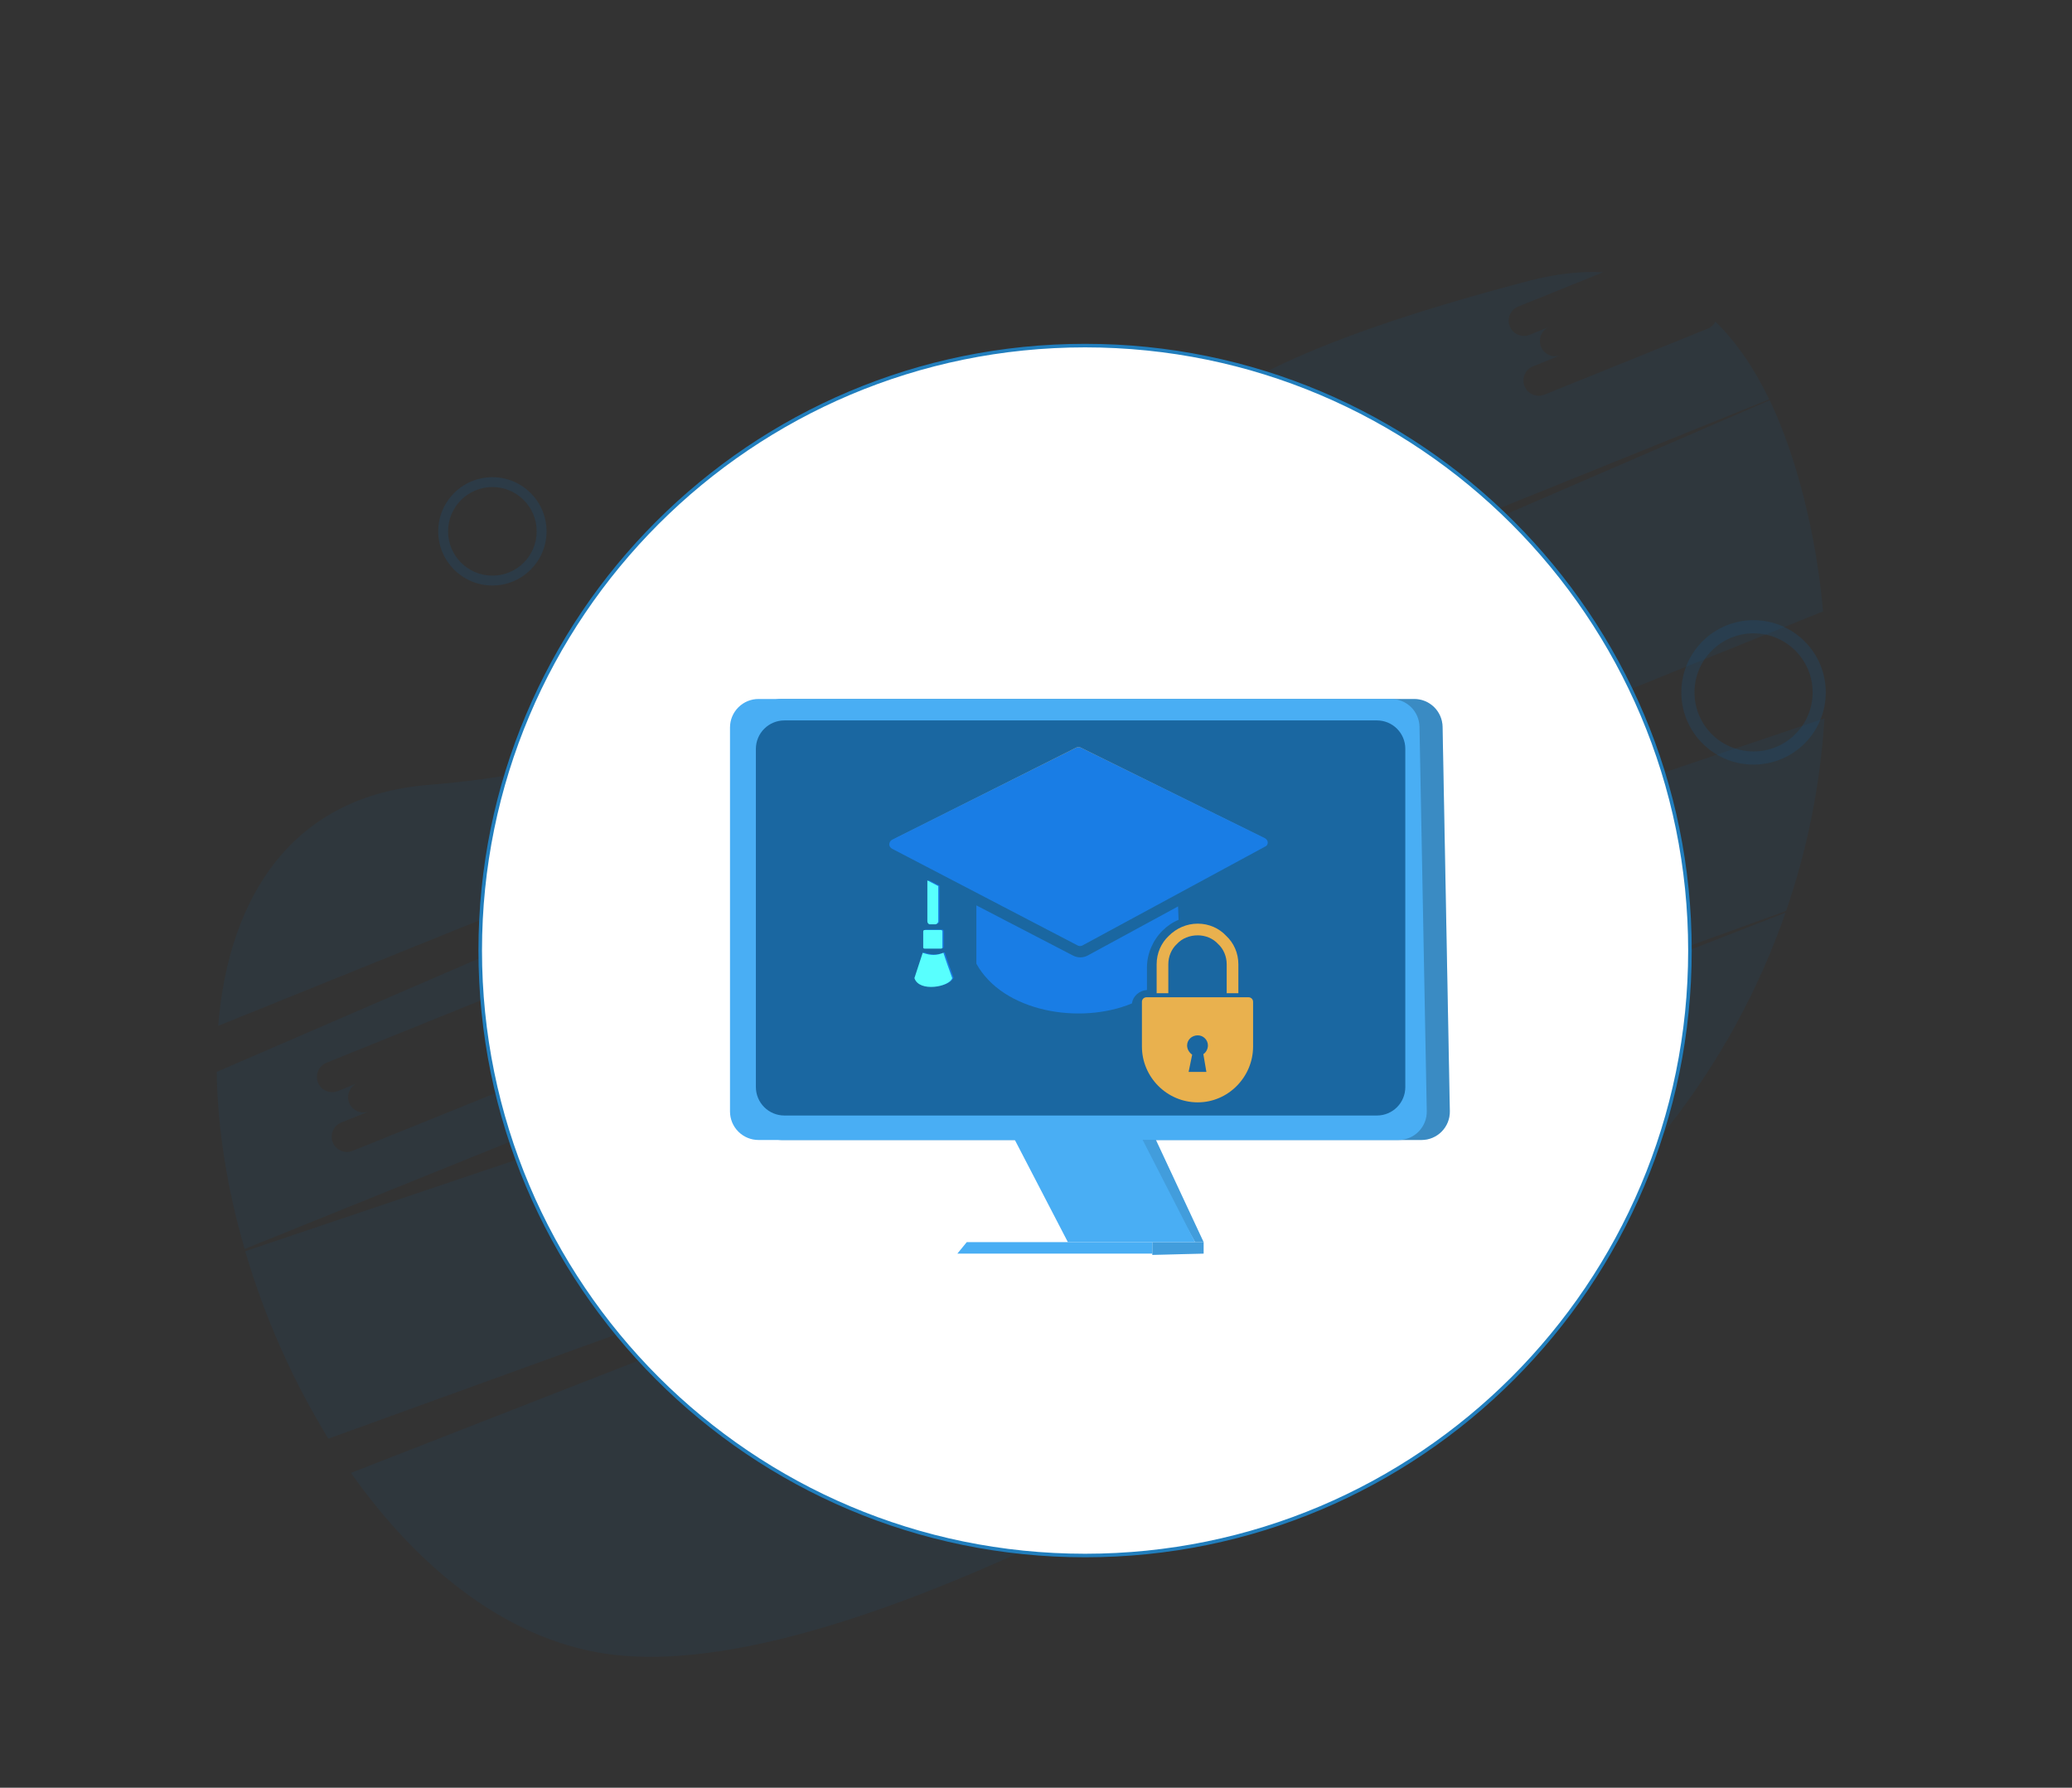 <svg width="233" height="201" viewBox="0 0 233 201" fill="none" xmlns="http://www.w3.org/2000/svg">
<rect x="0" y="0" width="233" height="201" fill="#333333" stroke="none"/>
<path d="M49.279 59.742C49.279 63.105 52.006 65.831 55.37 65.831C58.734 65.831 61.461 63.105 61.461 59.742C61.461 56.379 58.734 53.653 55.37 53.653C52.006 53.653 49.279 56.379 49.279 59.742ZM60.351 59.742C60.351 62.493 58.121 64.722 55.37 64.722C52.619 64.722 50.388 62.493 50.388 59.742C50.388 56.992 52.619 54.762 55.37 54.762C58.121 54.762 60.351 56.992 60.351 59.742Z" fill="#135B99" fill-opacity="0.2"/>
<path d="M189.068 77.848C189.068 82.332 192.705 85.967 197.19 85.967C201.676 85.967 205.313 82.332 205.313 77.848C205.313 73.364 201.676 69.729 197.19 69.729C192.705 69.729 189.068 73.364 189.068 77.848ZM203.833 77.848C203.833 81.515 200.859 84.488 197.19 84.488C193.522 84.488 190.548 81.515 190.548 77.848C190.548 74.181 193.522 71.208 197.19 71.208C200.859 71.208 203.833 74.181 203.833 77.848Z" fill="#135B99" fill-opacity="0.2"/>
<path opacity="0.1" d="M39.469 165.604C47.282 176.69 57.626 184.823 69.286 186.085C93.52 188.7 136.228 165.054 167.207 145.194C182.866 135.17 194.695 120.169 200.787 102.607L39.469 165.604Z" fill="#135B99"/>
<path opacity="0.1" d="M192.023 36.96L173.624 44.391C173.205 44.544 172.744 44.529 172.337 44.349C171.929 44.168 171.608 43.836 171.441 43.423C171.274 43.01 171.275 42.549 171.442 42.136C171.61 41.723 171.931 41.392 172.339 41.212L175.519 39.927C175.098 40.097 174.626 40.093 174.207 39.916C173.789 39.738 173.458 39.401 173.288 38.98C173.117 38.559 173.121 38.087 173.299 37.669C173.477 37.25 173.813 36.919 174.235 36.749L171.964 37.666C171.545 37.82 171.084 37.805 170.677 37.624C170.269 37.444 169.948 37.112 169.781 36.699C169.614 36.286 169.615 35.824 169.782 35.411C169.95 34.998 170.271 34.667 170.679 34.487L180.282 30.608C177.751 30.479 174.975 30.78 171.955 31.57C144.412 38.785 135.961 44.783 133.59 48.408C130.662 52.873 126.961 56.782 122.514 59.741C107.705 69.597 79.11 85.808 48.239 88.245C32.895 89.452 25.709 100.784 24.537 115.337L198.947 44.898C197.297 41.473 195.303 38.501 192.902 36.162C192.714 36.524 192.402 36.807 192.023 36.96Z" fill="#135B99"/>
<path opacity="0.1" d="M27.578 140.681C29.749 148.087 32.892 155.173 36.924 161.754L200.853 102.417C203.261 95.431 204.711 88.15 205.162 80.774L27.578 140.681ZM97.627 130.112L94.446 131.396C94.657 131.303 94.884 131.253 95.114 131.25C95.344 131.246 95.572 131.289 95.785 131.376C95.998 131.462 96.192 131.59 96.355 131.753C96.517 131.916 96.645 132.109 96.731 132.323C96.817 132.536 96.86 132.764 96.856 132.994C96.852 133.224 96.802 133.451 96.709 133.661C96.616 133.871 96.481 134.06 96.313 134.217C96.145 134.375 95.947 134.496 95.731 134.576L77.332 142.007C76.914 142.16 76.452 142.145 76.045 141.964C75.638 141.784 75.317 141.452 75.15 141.039C74.983 140.626 74.983 140.164 75.15 139.751C75.318 139.339 75.639 139.007 76.047 138.827L79.228 137.542C78.806 137.713 78.334 137.709 77.916 137.531C77.497 137.353 77.166 137.017 76.996 136.596C76.826 136.174 76.83 135.702 77.007 135.284C77.185 134.866 77.522 134.535 77.943 134.365L75.672 135.282C75.254 135.435 74.792 135.42 74.385 135.24C73.978 135.059 73.656 134.727 73.49 134.314C73.323 133.901 73.323 133.439 73.49 133.027C73.658 132.614 73.979 132.283 74.387 132.102L92.786 124.672C93.205 124.518 93.666 124.533 94.074 124.714C94.481 124.894 94.802 125.226 94.969 125.639C95.136 126.052 95.135 126.514 94.968 126.927C94.8 127.339 94.479 127.671 94.071 127.851L96.343 126.934C96.764 126.763 97.236 126.768 97.655 126.945C98.073 127.123 98.404 127.459 98.574 127.881C98.745 128.302 98.741 128.774 98.563 129.192C98.385 129.611 98.049 129.941 97.627 130.112Z" fill="#135B99"/>
<path opacity="0.1" d="M199.003 44.999L24.372 120.517C24.455 126.896 25.556 133.693 27.51 140.426L205.005 68.741C204.63 64.479 203.919 60.252 202.878 56.102C201.872 52.092 200.599 48.334 199.003 44.999ZM59.901 117.519L56.72 118.804C56.931 118.711 57.158 118.661 57.388 118.658C57.618 118.654 57.846 118.697 58.059 118.783C58.272 118.87 58.466 118.998 58.628 119.161C58.791 119.323 58.919 119.517 59.005 119.73C59.091 119.943 59.134 120.172 59.13 120.402C59.126 120.631 59.076 120.858 58.983 121.068C58.889 121.279 58.755 121.468 58.587 121.625C58.419 121.782 58.221 121.904 58.005 121.983L39.606 129.414C39.188 129.568 38.726 129.552 38.319 129.372C37.911 129.191 37.59 128.859 37.423 128.446C37.257 128.033 37.257 127.572 37.424 127.159C37.592 126.746 37.913 126.415 38.321 126.235L41.502 124.95C41.08 125.12 40.608 125.116 40.19 124.939C39.771 124.761 39.44 124.425 39.27 124.003C39.099 123.582 39.104 123.11 39.281 122.692C39.459 122.273 39.796 121.943 40.217 121.772L37.946 122.69C37.528 122.843 37.066 122.828 36.659 122.647C36.251 122.467 35.93 122.135 35.763 121.722C35.596 121.309 35.597 120.847 35.764 120.434C35.932 120.022 36.253 119.69 36.661 119.51L55.06 112.079C55.478 111.926 55.94 111.941 56.347 112.121C56.755 112.302 57.076 112.634 57.243 113.047C57.41 113.46 57.409 113.922 57.242 114.334C57.074 114.747 56.753 115.079 56.345 115.259L58.617 114.341C59.038 114.171 59.51 114.175 59.929 114.353C60.347 114.53 60.678 114.867 60.848 115.288C61.019 115.71 61.014 116.181 60.837 116.6C60.659 117.018 60.323 117.349 59.901 117.519Z" fill="#135B99"/>
<path d="M190.037 106.875C190.037 144.441 159.584 174.894 122.019 174.894C84.454 174.894 54.001 144.441 54.001 106.875C54.001 69.31 84.454 38.857 122.019 38.857C159.584 38.857 190.037 69.31 190.037 106.875Z" fill="white" stroke="#217EBD" stroke-width="0.4"/>
<path d="M129.578 127.292L135.35 139.656H134.382L127.615 127.438L129.578 127.292Z" fill="#49AEF4"/>
<path opacity="0.1" d="M129.578 127.292L135.35 139.656H134.382L127.615 127.438L129.578 127.292Z" fill="black"/>
<path d="M129.578 139.656H135.35V140.949L129.578 141.095V139.656Z" fill="#49AEF4"/>
<path opacity="0.1" d="M129.578 139.656H135.35V140.949L129.578 141.095V139.656Z" fill="black"/>
<path d="M84.68 81.794V124.97C84.68 125.819 85.017 126.634 85.618 127.235C86.219 127.836 87.034 128.174 87.884 128.174H159.851C160.274 128.174 160.694 128.09 161.084 127.926C161.475 127.762 161.829 127.522 162.125 127.219C162.422 126.917 162.655 126.559 162.812 126.165C162.968 125.771 163.045 125.351 163.036 124.927L162.22 81.714C162.204 80.88 161.861 80.085 161.266 79.501C160.67 78.917 159.869 78.59 159.035 78.59H87.884C87.463 78.59 87.046 78.673 86.658 78.834C86.269 78.995 85.916 79.231 85.618 79.528C85.321 79.826 85.085 80.179 84.924 80.568C84.763 80.957 84.68 81.373 84.68 81.794Z" fill="#49AEF4"/>
<path opacity="0.2" d="M84.68 81.794V124.97C84.68 125.819 85.017 126.634 85.618 127.235C86.219 127.836 87.034 128.174 87.884 128.174H159.851C160.274 128.174 160.694 128.09 161.084 127.926C161.475 127.762 161.829 127.522 162.125 127.219C162.422 126.917 162.655 126.559 162.812 126.165C162.968 125.771 163.045 125.351 163.036 124.927L162.22 81.714C162.204 80.88 161.861 80.085 161.266 79.501C160.67 78.917 159.869 78.59 159.035 78.59H87.884C87.463 78.59 87.046 78.673 86.658 78.834C86.269 78.995 85.916 79.231 85.618 79.528C85.321 79.826 85.085 80.179 84.924 80.568C84.763 80.957 84.68 81.373 84.68 81.794Z" fill="black"/>
<path d="M82.09 81.794V124.97C82.09 125.819 82.427 126.635 83.028 127.235C83.629 127.836 84.444 128.174 85.294 128.174H157.261C157.684 128.174 158.103 128.09 158.494 127.926C158.884 127.762 159.238 127.521 159.534 127.219C159.83 126.917 160.063 126.558 160.219 126.165C160.375 125.771 160.451 125.35 160.442 124.927L159.625 81.714C159.609 80.881 159.267 80.087 158.673 79.503C158.078 78.919 157.278 78.591 156.445 78.59H85.313C84.891 78.587 84.472 78.668 84.081 78.828C83.69 78.988 83.335 79.224 83.035 79.522C82.736 79.82 82.498 80.174 82.335 80.564C82.173 80.954 82.09 81.372 82.09 81.794Z" fill="#49AEF4"/>
<path d="M85 84.204V122.217C85 123.067 85.338 123.882 85.939 124.483C86.54 125.084 87.355 125.421 88.204 125.421H154.843C155.688 125.421 156.498 125.086 157.096 124.488C157.693 123.891 158.029 123.081 158.029 122.236V84.181C158.028 83.337 157.691 82.528 157.094 81.931C156.497 81.335 155.687 81 154.843 81H88.204C87.355 81 86.54 81.338 85.939 81.939C85.338 82.539 85 83.355 85 84.204Z" fill="#1A67A1"/>
<path fill-rule="evenodd" clip-rule="evenodd" d="M130.066 111.67V108.416C130.066 107.161 130.58 106.019 131.436 105.22C132.293 104.364 133.434 103.85 134.69 103.85C135.946 103.85 137.087 104.364 137.887 105.22C138.743 106.019 139.257 107.161 139.257 108.416V111.67H137.944V108.416C137.944 107.56 137.601 106.704 136.973 106.133C136.403 105.505 135.546 105.163 134.69 105.163C133.777 105.163 132.921 105.505 132.35 106.133C131.722 106.704 131.379 107.56 131.379 108.416V111.67H130.066ZM128.925 112.127H140.398C140.684 112.127 140.912 112.355 140.912 112.64V117.664C140.912 121.088 138.115 123.942 134.69 123.942C131.208 123.942 128.411 121.088 128.411 117.664V112.64C128.411 112.355 128.639 112.127 128.925 112.127ZM134.69 116.408C135.318 116.408 135.832 116.922 135.832 117.549C135.832 117.949 135.603 118.349 135.318 118.52L135.66 120.518H133.663L134.062 118.577C133.72 118.349 133.491 117.949 133.491 117.549C133.491 116.922 134.005 116.408 134.69 116.408ZM121.048 84.043L100.727 94.26C100.556 94.374 100.441 94.546 100.441 94.774C100.441 94.945 100.556 95.117 100.727 95.231L121.219 105.962C121.333 106.019 121.561 106.019 121.676 105.962L141.825 95.002C141.996 94.945 142.111 94.774 142.111 94.546C142.111 94.374 141.996 94.203 141.825 94.089L121.504 84.043C121.39 83.986 121.219 83.986 121.048 84.043Z" fill="#E9B14E"/>
<path fill-rule="evenodd" clip-rule="evenodd" d="M109.795 101.796V108.352C112.768 113.748 121.397 115.256 127.285 112.82C127.402 112.007 128.102 111.369 128.976 111.311V108.816C128.976 107.25 129.617 105.742 130.725 104.639C131.25 104.117 131.833 103.711 132.533 103.421L132.474 101.913L122.33 107.424C121.805 107.714 121.164 107.714 120.639 107.424L109.795 101.796ZM106.238 107.076C105.539 107.366 104.839 107.424 103.906 107.076C103.615 108.004 103.265 108.99 102.973 109.919C103.498 111.543 106.938 110.905 107.229 109.919C106.88 108.932 106.53 108.004 106.238 107.076ZM105.947 104.523H104.139C104.023 104.523 103.965 104.581 103.965 104.697V106.496C103.965 106.554 104.023 106.612 104.139 106.612H105.947C106.063 106.612 106.122 106.554 106.122 106.496V104.697C106.122 104.581 106.063 104.523 105.947 104.523ZM104.431 98.954V103.537C104.431 103.711 104.548 103.885 104.722 103.885H105.305C105.48 103.885 105.655 103.711 105.655 103.537V99.592L104.431 98.954ZM121.047 84.043L100.292 94.428C100.117 94.544 100 94.719 100 94.951C100 95.125 100.117 95.299 100.292 95.415L121.222 106.322C121.339 106.38 121.572 106.38 121.688 106.322L142.269 95.183C142.444 95.125 142.561 94.951 142.561 94.719C142.561 94.544 142.444 94.37 142.269 94.254L121.513 84.043C121.397 83.986 121.222 83.986 121.047 84.043Z" fill="#197DE5"/>
<path fill-rule="evenodd" clip-rule="evenodd" d="M106.089 107.124C105.39 107.415 104.691 107.473 103.76 107.124C103.469 108.054 103.119 109.042 102.828 109.972C103.352 111.599 106.788 110.96 107.079 109.972C106.729 108.984 106.38 108.054 106.089 107.124ZM105.798 104.567H103.993C103.876 104.567 103.818 104.625 103.818 104.741V106.543C103.818 106.601 103.876 106.659 103.993 106.659H105.798C105.914 106.659 105.972 106.601 105.972 106.543V104.741C105.972 104.625 105.914 104.567 105.798 104.567ZM104.284 98.987V103.579C104.284 103.753 104.4 103.927 104.575 103.927H105.157C105.332 103.927 105.507 103.753 105.507 103.579V99.626L104.284 98.987Z" fill="#58FFFE"/>
<path d="M113.756 127.466L120.084 139.656H134.383L127.234 125.71L113.756 127.466Z" fill="#49AEF4"/>
<path d="M108.715 139.656L107.658 140.949H129.579V139.656H108.715Z" fill="#49AEF4"/>
</svg>
